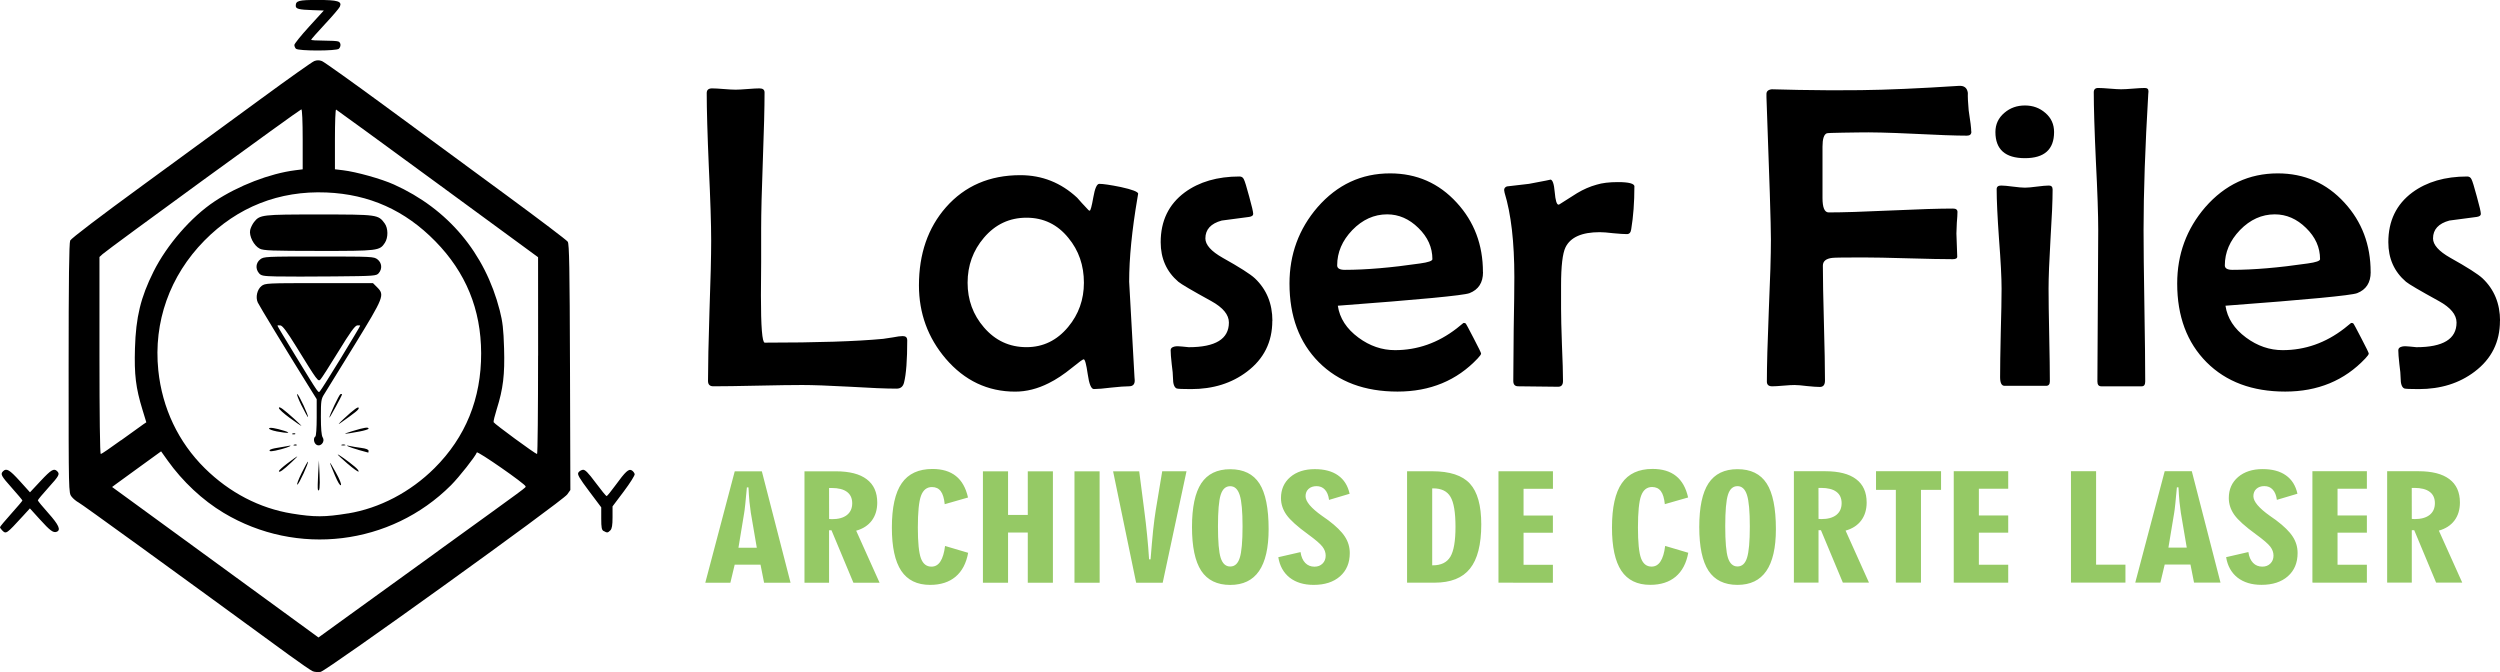 <?xml version="1.0" encoding="UTF-8" standalone="no"?> <svg xmlns:inkscape="http://www.inkscape.org/namespaces/inkscape" xmlns:sodipodi="http://sodipodi.sourceforge.net/DTD/sodipodi-0.dtd" xmlns="http://www.w3.org/2000/svg" xmlns:svg="http://www.w3.org/2000/svg" width="54.421mm" height="14.63mm" viewBox="0 0 54.421 14.63" version="1.1" id="svg1" xml:space="preserve"><defs id="defs1"></defs><g id="layer1" transform="translate(-64.929,-52.949)"><g id="g2"><rect style="fill:#ffffff;fill-opacity:0;stroke-width:1.221" id="rect1" width="68.53" height="13.421" x="57.874" y="53.424"></rect><g id="g1" transform="translate(1.354)"><g id="g36" transform="translate(0.787,0.825)"></g><g id="g3"><path d="m 82.537,59.529 q 0,0.648 -0.069,0.921 -0.032,0.134 -0.162,0.134 -0.343,0 -1.028,-0.042 -0.685,-0.037 -1.028,-0.037 -0.324,0 -0.967,0.014 -0.643,0.014 -0.967,0.014 -0.116,0 -0.116,-0.116 0,-0.504 0.032,-1.523 0.037,-1.018 0.037,-1.527 0,-0.537 -0.051,-1.606 -0.046,-1.074 -0.046,-1.611 0,-0.102 0.116,-0.102 0.083,0 0.255,0.014 0.171,0.014 0.259,0.014 0.083,0 0.259,-0.014 0.176,-0.014 0.259,-0.014 0.111,0 0.111,0.088 0,0.491 -0.037,1.476 -0.037,0.986 -0.037,1.481 0,0.241 0,0.731 -0.005,0.491 -0.005,0.731 0,1.028 0.083,1.028 1.708,0 2.578,-0.083 0.042,-0.005 0.213,-0.032 0.139,-0.028 0.213,-0.028 0.097,0 0.097,0.088 z m 5.026,-3.184 q 0,0.019 -0.014,0.083 -0.181,1.06 -0.181,1.828 0,0.046 0.116,2.078 l 0.005,0.065 q 0.005,0.134 -0.125,0.134 -0.125,0 -0.384,0.028 -0.255,0.032 -0.38,0.032 -0.088,0 -0.134,-0.324 -0.046,-0.324 -0.088,-0.324 -0.028,0 -0.25,0.181 -0.273,0.222 -0.509,0.338 -0.366,0.185 -0.731,0.185 -0.898,0 -1.513,-0.717 -0.583,-0.685 -0.583,-1.597 0,-1.028 0.588,-1.699 0.616,-0.699 1.62,-0.699 0.708,0 1.236,0.491 0.079,0.093 0.245,0.268 0.014,0.014 0.028,0.014 0.028,0 0.079,-0.292 0.051,-0.292 0.13,-0.292 0.125,0 0.467,0.069 0.38,0.083 0.38,0.148 z m -1.18,1.935 q 0,-0.569 -0.338,-0.977 -0.356,-0.44 -0.912,-0.44 -0.555,0 -0.926,0.435 -0.356,0.417 -0.356,0.981 0,0.56 0.356,0.972 0.37,0.43 0.926,0.43 0.542,0 0.907,-0.44 0.343,-0.412 0.343,-0.963 z m 4.101,0.828 q 0,0.69 -0.551,1.106 -0.5,0.38 -1.217,0.38 -0.278,0 -0.315,-0.014 -0.079,-0.037 -0.079,-0.227 0,-0.102 -0.028,-0.305 -0.023,-0.204 -0.023,-0.301 0,-0.06 0.083,-0.079 0.06,-0.014 0.171,0 0.143,0.014 0.139,0.014 0.875,0 0.875,-0.537 0,-0.255 -0.384,-0.467 -0.625,-0.343 -0.717,-0.421 -0.384,-0.329 -0.384,-0.861 0,-0.694 0.523,-1.083 0.472,-0.347 1.194,-0.347 0.065,0 0.093,0.06 0.032,0.06 0.116,0.375 0.088,0.315 0.088,0.38 0,0.051 -0.088,0.065 -0.296,0.042 -0.597,0.079 -0.356,0.097 -0.356,0.389 0,0.208 0.375,0.421 0.555,0.31 0.704,0.449 0.38,0.361 0.38,0.926 z m 4.587,-1.06 q 0,0.343 -0.296,0.458 -0.199,0.074 -2.865,0.273 0.06,0.407 0.449,0.694 0.37,0.273 0.796,0.273 0.731,0 1.342,-0.472 0.074,-0.06 0.148,-0.12 0.037,0 0.046,0.009 0.014,0.009 0.176,0.324 0.162,0.31 0.162,0.333 0,0.028 -0.074,0.106 -0.68,0.722 -1.745,0.722 -1.074,0 -1.713,-0.639 -0.639,-0.643 -0.639,-1.713 0,-0.953 0.611,-1.662 0.643,-0.736 1.578,-0.736 0.87,0 1.453,0.639 0.569,0.62 0.569,1.509 z M 93.969,57.766 q 0,-0.384 -0.305,-0.68 -0.301,-0.296 -0.68,-0.296 -0.426,0 -0.759,0.343 -0.329,0.343 -0.329,0.768 0,0.097 0.167,0.097 0.685,0 1.638,-0.139 0.268,-0.037 0.268,-0.093 z m 4.397,-1.578 q 0,0.509 -0.069,0.926 -0.014,0.106 -0.093,0.106 -0.097,0 -0.296,-0.019 -0.194,-0.023 -0.296,-0.023 -0.583,0 -0.745,0.329 -0.097,0.199 -0.097,0.828 v 0.509 q 0,0.259 0.019,0.787 0.023,0.528 0.023,0.787 0,0.125 -0.106,0.125 -0.143,0 -0.435,-0.005 -0.292,-0.005 -0.435,-0.005 -0.106,0 -0.106,-0.116 0,-0.375 0.009,-1.129 0.014,-0.754 0.014,-1.134 0,-1.143 -0.213,-1.837 -0.009,-0.037 -0.009,-0.056 0,-0.056 0.06,-0.079 0.171,-0.019 0.481,-0.056 0.5,-0.093 0.463,-0.093 0.074,0 0.097,0.273 0.023,0.273 0.083,0.273 0.009,0 0.023,-0.009 0.19,-0.12 0.38,-0.241 0.208,-0.125 0.426,-0.185 0.181,-0.056 0.463,-0.056 0.361,0 0.361,0.097 z m 7.336,-1.199 q 0,0.088 -0.097,0.088 -0.361,0 -1.185,-0.042 -0.768,-0.037 -1.185,-0.028 l -0.338,0.005 q -0.324,0.005 -0.343,0.014 -0.093,0.037 -0.093,0.292 v 1.115 q 0,0.315 0.134,0.315 0.449,0 1.351,-0.042 0.907,-0.042 1.356,-0.042 0.097,0 0.097,0.074 0,0.079 -0.014,0.236 -0.009,0.153 -0.009,0.231 0,0.083 0.009,0.255 0.009,0.167 0.009,0.25 0,0.056 -0.097,0.056 -0.319,0 -0.972,-0.019 -0.648,-0.019 -0.972,-0.019 -0.597,0 -0.676,0.009 -0.208,0.023 -0.208,0.171 0,0.417 0.023,1.25 0.023,0.833 0.023,1.25 0,0.139 -0.111,0.139 -0.093,0 -0.278,-0.019 -0.18,-0.023 -0.278,-0.023 -0.079,0 -0.241,0.014 -0.162,0.014 -0.241,0.014 -0.116,0 -0.116,-0.102 0,-0.514 0.042,-1.546 0.046,-1.032 0.046,-1.546 0,-0.477 -0.097,-3.101 v -0.06 q -0.005,-0.097 0.116,-0.111 0.037,0 0.588,0.014 0.727,0.014 1.347,0.005 0.838,-0.009 2.134,-0.093 0.176,-0.014 0.199,0.153 -0.005,0.125 0.018,0.38 0.056,0.356 0.056,0.463 z m 1.8,0.009 q 0,0.569 -0.634,0.569 -0.643,0 -0.643,-0.569 0,-0.255 0.199,-0.421 0.185,-0.157 0.444,-0.157 0.259,0 0.444,0.162 0.19,0.162 0.19,0.417 z m -0.032,1.254 q 0,0.356 -0.046,1.078 -0.042,0.717 -0.042,1.078 0,0.338 0.014,1.014 0.014,0.671 0.014,1.004 0,0.097 -0.083,0.097 h -0.903 q -0.097,0 -0.097,-0.19 0,-0.319 0.014,-0.958 0.018,-0.643 0.018,-0.967 0,-0.361 -0.056,-1.083 -0.051,-0.722 -0.051,-1.083 0,-0.079 0.097,-0.079 0.083,0 0.255,0.023 0.176,0.023 0.264,0.023 0.088,0 0.259,-0.023 0.176,-0.023 0.264,-0.023 0.079,0 0.079,0.088 z m 2.087,-2.138 -0.005,0.06 q -0.102,1.722 -0.102,2.958 0,0.551 0.018,1.652 0.018,1.097 0.018,1.643 0,0.106 -0.074,0.106 h -0.884 q -0.083,0 -0.083,-0.106 0,-0.546 0.009,-1.643 0.009,-1.102 0.009,-1.652 0,-0.5 -0.051,-1.5 -0.046,-1.004 -0.046,-1.5 0,-0.093 0.097,-0.093 0.083,0 0.25,0.014 0.167,0.014 0.25,0.014 0.088,0 0.259,-0.014 0.171,-0.014 0.255,-0.014 0.083,0 0.079,0.074 z m 4.837,3.934 q 0,0.343 -0.296,0.458 -0.199,0.074 -2.865,0.273 0.06,0.407 0.449,0.694 0.37,0.273 0.796,0.273 0.731,0 1.342,-0.472 0.074,-0.06 0.148,-0.12 0.037,0 0.046,0.009 0.014,0.009 0.176,0.324 0.162,0.31 0.162,0.333 0,0.028 -0.074,0.106 -0.68,0.722 -1.745,0.722 -1.074,0 -1.712,-0.639 -0.639,-0.643 -0.639,-1.713 0,-0.953 0.611,-1.662 0.643,-0.736 1.578,-0.736 0.87,0 1.453,0.639 0.569,0.62 0.569,1.509 z m -1.102,-0.282 q 0,-0.384 -0.305,-0.68 -0.301,-0.296 -0.68,-0.296 -0.426,0 -0.759,0.343 -0.329,0.343 -0.329,0.768 0,0.097 0.167,0.097 0.685,0 1.638,-0.139 0.268,-0.037 0.268,-0.093 z m 3.916,1.342 q 0,0.69 -0.551,1.106 -0.5,0.38 -1.217,0.38 -0.278,0 -0.315,-0.014 -0.079,-0.037 -0.079,-0.227 0,-0.102 -0.028,-0.305 -0.023,-0.204 -0.023,-0.301 0,-0.06 0.083,-0.079 0.06,-0.014 0.171,0 0.143,0.014 0.139,0.014 0.875,0 0.875,-0.537 0,-0.255 -0.384,-0.467 -0.625,-0.343 -0.717,-0.421 -0.384,-0.329 -0.384,-0.861 0,-0.694 0.523,-1.083 0.472,-0.347 1.194,-0.347 0.065,0 0.093,0.06 0.032,0.06 0.116,0.375 0.088,0.315 0.088,0.38 0,0.051 -0.088,0.065 -0.296,0.042 -0.597,0.079 -0.356,0.097 -0.356,0.389 0,0.208 0.375,0.421 0.555,0.31 0.704,0.449 0.38,0.361 0.38,0.926 z" id="text1" style="font-size:9.479px;font-family:'Berlin Sans FB';-inkscape-font-specification:'Berlin Sans FB';stroke-width:1.063" aria-label="Laser Files" transform="translate(0.787,0.825)"></path><path style="font-size:3.427px;font-family:'Geometr706 BlkCn BT';-inkscape-font-specification:'Geometr706 BlkCn BT';fill:#73b834;fill-opacity:0.757;stroke-width:0.384" d="m 73.089,69.165 h 0.37 L 73.338,68.34 q -0.013,-0.1 -0.027,-0.253 -0.012,-0.152 -0.02,-0.34 h -0.032 q -0.017,0.223 -0.032,0.39 -0.015,0.167 -0.023,0.213 z m -0.669,0.823 0.594,-2.619 h 0.547 l 0.579,2.619 h -0.534 l -0.072,-0.425 H 73.013 l -0.087,0.425 z m 2.001,0 v -2.619 h 0.631 q 0.413,0 0.624,0.186 0.213,0.186 0.213,0.549 0,0.251 -0.11,0.423 -0.11,0.171 -0.315,0.238 l 0.472,1.223 H 75.408 l -0.442,-1.233 h -0.049 v 1.233 z m 0.497,-1.498 q 0.01,0 0.028,0.002 0.02,0.002 0.03,0.002 0.194,0 0.301,-0.097 0.107,-0.099 0.107,-0.276 0,-0.177 -0.105,-0.268 -0.105,-0.092 -0.31,-0.092 h -0.052 z m 2.805,0.795 q -0.057,0.368 -0.254,0.562 -0.196,0.192 -0.514,0.192 -0.392,0 -0.582,-0.331 -0.189,-0.331 -0.189,-1.016 0,-0.71 0.199,-1.043 0.199,-0.335 0.619,-0.335 0.296,0 0.474,0.166 0.179,0.166 0.244,0.505 l -0.47,0.157 q -0.018,-0.211 -0.08,-0.306 -0.062,-0.097 -0.177,-0.097 -0.156,0 -0.221,0.204 -0.064,0.204 -0.064,0.748 0,0.525 0.062,0.723 0.062,0.196 0.213,0.196 0.112,0 0.179,-0.12 0.069,-0.122 0.095,-0.366 z m 0.298,0.703 v -2.619 h 0.507 v 1.026 h 0.398 v -1.026 h 0.507 v 2.619 h -0.507 v -1.18 h -0.398 v 1.18 z m 2.355,0 H 79.868 v -2.619 h 0.507 z m 1.272,0 h -0.536 l -0.465,-2.619 h 0.527 l 0.1,0.902 q 0.035,0.308 0.059,0.597 0.025,0.288 0.04,0.571 h 0.03 q 0.027,-0.4 0.052,-0.688 0.027,-0.288 0.052,-0.464 l 0.131,-0.919 h 0.49 z m 1.115,-1.324 q 0,0.537 0.055,0.741 0.057,0.202 0.192,0.202 0.137,0 0.192,-0.202 0.057,-0.204 0.057,-0.741 0,-0.529 -0.057,-0.736 -0.057,-0.209 -0.192,-0.209 -0.137,0 -0.192,0.202 -0.055,0.201 -0.055,0.743 z m 1.022,0.065 q 0,0.659 -0.194,0.986 -0.192,0.325 -0.581,0.325 -0.395,0 -0.584,-0.331 -0.187,-0.333 -0.187,-1.029 0,-0.698 0.187,-1.029 0.189,-0.331 0.584,-0.331 0.403,0 0.589,0.336 0.186,0.336 0.186,1.074 z m 0.196,0.659 0.448,-0.12 q 0.02,0.164 0.094,0.254 0.074,0.089 0.187,0.089 0.1,0 0.162,-0.072 0.064,-0.072 0.064,-0.189 0,-0.11 -0.065,-0.209 -0.064,-0.099 -0.295,-0.295 -0.318,-0.269 -0.43,-0.452 -0.112,-0.184 -0.112,-0.395 0,-0.306 0.187,-0.494 0.189,-0.187 0.495,-0.187 0.293,0 0.47,0.147 0.179,0.146 0.233,0.432 l -0.415,0.144 q -0.018,-0.159 -0.084,-0.241 -0.064,-0.082 -0.169,-0.082 -0.099,0 -0.161,0.065 -0.06,0.065 -0.06,0.172 0,0.187 0.333,0.462 0.08,0.067 0.124,0.102 0.239,0.209 0.336,0.385 0.099,0.176 0.099,0.387 0,0.345 -0.197,0.547 -0.196,0.201 -0.532,0.201 -0.296,0 -0.484,-0.171 -0.186,-0.172 -0.229,-0.48 z m 3.104,0.191 h 0.013 q 0.249,0 0.353,-0.201 0.104,-0.202 0.104,-0.703 0,-0.51 -0.102,-0.708 -0.1,-0.197 -0.348,-0.197 h -0.02 z m -0.507,0.408 v -2.619 h 0.51 q 0.529,0 0.758,0.291 0.229,0.29 0.229,0.957 0,0.711 -0.228,1.041 -0.226,0.33 -0.715,0.33 z m 1.844,0 v -2.619 h 1.099 v 0.412 H 88.928 v 0.628 h 0.592 v 0.405 H 88.928 V 69.567 h 0.592 v 0.422 z m 3.829,-0.703 q -0.057,0.368 -0.254,0.562 -0.196,0.192 -0.514,0.192 -0.392,0 -0.582,-0.331 -0.189,-0.331 -0.189,-1.016 0,-0.71 0.199,-1.043 0.199,-0.335 0.619,-0.335 0.296,0 0.474,0.166 0.179,0.166 0.244,0.505 l -0.47,0.157 q -0.018,-0.211 -0.08,-0.306 -0.062,-0.097 -0.177,-0.097 -0.156,0 -0.221,0.204 -0.064,0.204 -0.064,0.748 0,0.525 0.062,0.723 0.062,0.196 0.213,0.196 0.112,0 0.179,-0.12 0.069,-0.122 0.095,-0.366 z m 0.746,-0.621 q 0,0.537 0.055,0.741 0.057,0.202 0.192,0.202 0.137,0 0.192,-0.202 0.057,-0.204 0.057,-0.741 0,-0.529 -0.057,-0.736 -0.057,-0.209 -0.192,-0.209 -0.137,0 -0.192,0.202 -0.055,0.201 -0.055,0.743 z m 1.022,0.065 q 0,0.659 -0.194,0.986 -0.192,0.325 -0.581,0.325 -0.395,0 -0.584,-0.331 -0.187,-0.333 -0.187,-1.029 0,-0.698 0.187,-1.029 0.189,-0.331 0.584,-0.331 0.403,0 0.589,0.336 0.186,0.336 0.186,1.074 z m 0.363,1.258 v -2.619 h 0.631 q 0.413,0 0.624,0.186 0.213,0.186 0.213,0.549 0,0.251 -0.11,0.423 -0.11,0.171 -0.315,0.238 l 0.472,1.223 h -0.527 l -0.442,-1.233 h -0.049 v 1.233 z m 0.497,-1.498 q 0.01,0 0.028,0.002 0.02,0.002 0.03,0.002 0.194,0 0.301,-0.097 0.107,-0.099 0.107,-0.276 0,-0.177 -0.105,-0.268 -0.105,-0.092 -0.31,-0.092 h -0.052 z m 1.56,1.498 v -2.181 h -0.4 v -0.438 h 1.312 v 0.438 h -0.405 v 2.181 z m 1.168,0 v -2.619 h 1.099 v 0.412 h -0.592 v 0.628 h 0.592 v 0.405 h -0.592 v 0.753 h 0.592 v 0.422 z m 2.365,0 v -2.619 h 0.507 v 2.197 h 0.592 v 0.422 z m 1.966,-0.823 h 0.37 l -0.12,-0.825 q -0.013,-0.1 -0.027,-0.253 -0.012,-0.152 -0.02,-0.34 h -0.032 q -0.017,0.223 -0.032,0.39 -0.015,0.167 -0.023,0.213 z m -0.669,0.823 0.594,-2.619 h 0.547 l 0.579,2.619 h -0.534 l -0.072,-0.425 h -0.52 l -0.087,0.425 z m 1.834,-0.599 0.448,-0.12 q 0.02,0.164 0.094,0.254 0.074,0.089 0.187,0.089 0.1,0 0.162,-0.072 0.064,-0.072 0.064,-0.189 0,-0.11 -0.065,-0.209 -0.064,-0.099 -0.295,-0.295 -0.318,-0.269 -0.43,-0.452 -0.112,-0.184 -0.112,-0.395 0,-0.306 0.187,-0.494 0.189,-0.187 0.495,-0.187 0.293,0 0.47,0.147 0.179,0.146 0.233,0.432 l -0.415,0.144 q -0.018,-0.159 -0.084,-0.241 -0.064,-0.082 -0.169,-0.082 -0.099,0 -0.161,0.065 -0.06,0.065 -0.06,0.172 0,0.187 0.333,0.462 0.08,0.067 0.124,0.102 0.239,0.209 0.336,0.385 0.099,0.176 0.099,0.387 0,0.345 -0.197,0.547 -0.196,0.201 -0.532,0.201 -0.296,0 -0.484,-0.171 -0.186,-0.172 -0.229,-0.48 z m 1.74,0.599 v -2.619 h 1.099 v 0.412 h -0.592 v 0.628 h 0.592 v 0.405 h -0.592 v 0.753 h 0.592 v 0.422 z m 1.508,0 v -2.619 h 0.631 q 0.413,0 0.624,0.186 0.213,0.186 0.213,0.549 0,0.251 -0.11,0.423 -0.11,0.171 -0.315,0.238 l 0.472,1.223 h -0.527 l -0.442,-1.233 h -0.049 v 1.233 z m 0.497,-1.498 q 0.01,0 0.028,0.002 0.02,0.002 0.03,0.002 0.194,0 0.301,-0.097 0.107,-0.099 0.107,-0.276 0,-0.177 -0.105,-0.268 -0.105,-0.092 -0.31,-0.092 h -0.052 z" id="text3" transform="matrix(1.079,0,0,0.926,0.787,0.825)" aria-label="ARCHIVOS DE CORTE LASER"></path><path style="fill:#000000;stroke-width:0.971" d="m 70.383,67.561 c -0.039,-0.016 -0.273,-0.177 -0.519,-0.356 -2.633,-1.923 -4.507,-3.281 -4.579,-3.318 -0.048,-0.025 -0.117,-0.082 -0.152,-0.127 -0.064,-0.081 -0.064,-0.089 -0.064,-2.791 0,-1.931 0.01,-2.731 0.034,-2.784 0.02,-0.045 0.65,-0.525 1.574,-1.199 0.847,-0.618 2.016,-1.473 2.597,-1.899 0.581,-0.426 1.095,-0.79 1.141,-0.808 0.059,-0.023 0.109,-0.023 0.169,-2.85e-4 0.047,0.018 0.682,0.471 1.411,1.007 0.729,0.536 1.904,1.4 2.612,1.919 0.707,0.52 1.305,0.972 1.327,1.006 0.033,0.05 0.042,0.564 0.049,2.733 l 0.008,2.672 -0.069,0.097 c -0.104,0.146 -5.242,3.842 -5.368,3.862 -0.055,0.009 -0.133,0.003 -0.172,-0.014 z m 2.726,-2.617 c 2.026,-1.463 1.907,-1.375 1.907,-1.408 0,-0.048 -1.048,-0.777 -1.061,-0.738 -0.028,0.083 -0.387,0.538 -0.564,0.715 -1.312,1.31 -3.353,1.557 -4.949,0.599 -0.457,-0.274 -0.892,-0.681 -1.219,-1.14 l -0.141,-0.198 -0.45,0.326 c -0.248,0.18 -0.488,0.354 -0.534,0.388 l -0.083,0.062 0.36,0.262 c 0.198,0.144 1.209,0.881 2.246,1.638 l 1.887,1.376 0.447,-0.324 c 0.246,-0.178 1.216,-0.879 2.156,-1.558 z m -1.96,-0.818 c 0.689,-0.113 1.36,-0.465 1.884,-0.986 0.677,-0.674 1.019,-1.515 1.016,-2.503 -0.003,-0.953 -0.332,-1.756 -0.997,-2.435 -0.662,-0.676 -1.438,-1.024 -2.369,-1.063 -1.03,-0.043 -1.937,0.315 -2.659,1.048 -0.754,0.766 -1.111,1.772 -1.003,2.823 0.085,0.824 0.436,1.563 1.013,2.133 0.536,0.529 1.192,0.871 1.895,0.985 0.489,0.08 0.719,0.079 1.22,-0.003 z m -0.654,-0.52 c -0.007,-0.014 -0.004,-0.163 0.005,-0.331 l 0.017,-0.305 0.014,0.305 c 0.013,0.271 -0.002,0.405 -0.037,0.331 z m 0.372,-0.306 c -0.146,-0.347 -0.144,-0.357 0.014,-0.074 0.087,0.156 0.132,0.266 0.114,0.284 -0.017,0.017 -0.067,-0.065 -0.128,-0.21 z m -0.728,-0.051 c 0.071,-0.144 0.134,-0.257 0.139,-0.251 0.021,0.021 -0.193,0.487 -0.229,0.5 -0.022,0.007 0.019,-0.104 0.09,-0.248 z m -0.493,-0.045 c 0,-0.015 0.079,-0.087 0.175,-0.16 0.271,-0.204 0.285,-0.208 0.102,-0.034 -0.182,0.173 -0.277,0.239 -0.277,0.194 z m 1.498,-0.158 C 71.025,62.943 70.927,62.852 70.927,62.844 c 0,-0.018 0.233,0.148 0.372,0.265 0.056,0.047 0.092,0.094 0.082,0.105 -0.011,0.011 -0.117,-0.065 -0.236,-0.168 z m 0.229,-0.306 c -0.198,-0.054 -0.336,-0.119 -0.171,-0.08 0.042,0.01 0.148,0.027 0.236,0.039 0.105,0.014 0.16,0.035 0.16,0.063 0,0.023 -0.003,0.04 -0.008,0.039 -0.004,-0.002 -0.102,-0.029 -0.218,-0.06 z m -1.927,0.006 c 0.009,-0.015 0.082,-0.036 0.162,-0.048 0.08,-0.012 0.18,-0.029 0.222,-0.038 0.15,-0.034 0.036,0.024 -0.134,0.068 -0.198,0.052 -0.273,0.057 -0.249,0.018 z m 0.53,-0.116 c 0.022,-0.009 0.048,-0.008 0.058,0.002 0.01,0.01 -0.008,0.017 -0.04,0.016 -0.036,-0.002 -0.043,-0.009 -0.018,-0.018 z m 0.47,-0.015 c -0.045,-0.045 -0.049,-0.137 -0.007,-0.163 0.018,-0.011 0.03,-0.184 0.03,-0.416 v -0.398 l -0.193,-0.31 c -0.487,-0.783 -1.056,-1.721 -1.09,-1.795 -0.052,-0.115 -0.013,-0.284 0.083,-0.359 0.077,-0.06 0.117,-0.062 1.252,-0.062 h 1.173 l 0.089,0.089 c 0.169,0.169 0.155,0.206 -0.494,1.264 -0.321,0.523 -0.616,1.001 -0.656,1.064 -0.067,0.104 -0.073,0.145 -0.073,0.496 0,0.252 0.013,0.403 0.038,0.443 0.067,0.107 -0.065,0.234 -0.153,0.147 z m 0.554,-1.879 c 0.228,-0.374 0.415,-0.687 0.415,-0.696 0,-0.009 -0.03,-0.012 -0.066,-0.007 -0.049,0.007 -0.155,0.156 -0.409,0.57 -0.189,0.308 -0.364,0.581 -0.389,0.606 -0.052,0.052 -0.06,0.043 -0.533,-0.724 -0.197,-0.319 -0.291,-0.445 -0.338,-0.452 -0.036,-0.005 -0.065,-0.003 -0.065,0.006 0,0.009 0.167,0.287 0.371,0.62 0.562,0.916 0.514,0.847 0.559,0.799 0.022,-0.023 0.226,-0.348 0.455,-0.721 z m 0.011,1.895 c 0.021,-0.009 0.055,-0.009 0.076,0 0.021,0.009 0.004,0.015 -0.038,0.015 -0.042,0 -0.059,-0.007 -0.038,-0.015 z m -1.066,-0.245 c 0.022,-0.009 0.048,-0.008 0.058,0.002 0.01,0.01 -0.008,0.017 -0.04,0.016 -0.036,-0.002 -0.043,-0.009 -0.018,-0.018 z m 1.302,-0.053 c 0.263,-0.08 0.351,-0.093 0.351,-0.053 0,0.014 -0.089,0.042 -0.198,0.062 -0.366,0.067 -0.398,0.066 -0.153,-0.009 z m -1.655,0.005 c -0.088,-0.017 -0.16,-0.044 -0.16,-0.06 0,-0.033 0.133,-0.013 0.338,0.051 0.162,0.051 0.064,0.056 -0.178,0.01 z m 0.291,-0.291 c -0.13,-0.095 -0.236,-0.192 -0.236,-0.214 -5.58e-4,-0.028 0.025,-0.021 0.083,0.021 0.105,0.077 0.425,0.367 0.404,0.366 -0.008,-3.71e-4 -0.121,-0.079 -0.251,-0.174 z m 1.166,0.027 c 0.233,-0.217 0.336,-0.291 0.335,-0.241 -3.21e-4,0.036 -0.061,0.085 -0.411,0.333 -0.05,0.036 -0.016,-0.006 0.076,-0.092 z M 70.139,61.777 c -0.071,-0.144 -0.113,-0.256 -0.092,-0.249 0.035,0.012 0.252,0.48 0.232,0.5 -0.005,0.005 -0.068,-0.108 -0.139,-0.251 z m 0.606,0.261 c -0.001,-0.048 0.213,-0.501 0.242,-0.51 0.018,-0.006 0.033,-0.003 0.033,0.008 0,0.024 -0.274,0.526 -0.274,0.503 z m -1.144,-3.071 c -0.298,-0.007 -0.342,-0.015 -0.389,-0.072 -0.08,-0.096 -0.068,-0.224 0.027,-0.299 0.078,-0.062 0.113,-0.063 1.277,-0.063 1.165,0 1.199,0.002 1.277,0.063 0.095,0.075 0.107,0.204 0.027,0.298 -0.052,0.061 -0.085,0.064 -0.969,0.072 -0.503,0.005 -1.066,0.005 -1.251,6.45e-4 z m -0.373,-0.606 c -0.126,-0.062 -0.236,-0.277 -0.207,-0.406 0.011,-0.05 0.049,-0.127 0.084,-0.172 0.126,-0.16 0.17,-0.166 1.418,-0.165 1.269,5.2e-5 1.285,0.002 1.425,0.193 0.078,0.106 0.08,0.309 0.005,0.424 -0.113,0.173 -0.148,0.177 -1.442,0.176 -1.019,-5.97e-4 -1.199,-0.007 -1.283,-0.049 z m -3.016,4.172 c 0.228,-0.166 0.444,-0.322 0.481,-0.346 l 0.067,-0.045 -0.083,-0.272 c -0.147,-0.48 -0.181,-0.763 -0.164,-1.34 0.02,-0.678 0.124,-1.107 0.404,-1.668 0.291,-0.583 0.82,-1.191 1.328,-1.528 0.518,-0.344 1.203,-0.608 1.759,-0.679 l 0.16,-0.02 v -0.653 c 0,-0.389 -0.012,-0.653 -0.029,-0.653 -0.03,0 -4.209,3.043 -4.326,3.151 l -0.069,0.063 v 2.145 c 0,1.303 0.011,2.145 0.028,2.145 0.016,0 0.215,-0.136 0.443,-0.302 z m 9.077,-1.842 -8.98e-4,-2.143 -2.186,-1.602 c -1.202,-0.881 -2.197,-1.606 -2.211,-1.612 -0.014,-0.006 -0.025,0.285 -0.025,0.645 v 0.655 l 0.175,0.021 c 0.288,0.034 0.838,0.188 1.11,0.311 1.176,0.53 1.983,1.491 2.303,2.742 0.063,0.248 0.081,0.402 0.094,0.824 0.017,0.575 -0.02,0.881 -0.16,1.325 -0.043,0.137 -0.074,0.264 -0.068,0.282 0.011,0.034 0.907,0.691 0.946,0.694 0.013,0.001 0.022,-0.962 0.022,-2.141 z m -11.666,3.804 c -0.026,-0.026 -0.048,-0.058 -0.048,-0.07 0,-0.012 0.11,-0.144 0.244,-0.293 0.134,-0.149 0.244,-0.279 0.244,-0.288 -9.1e-5,-0.009 -0.103,-0.132 -0.229,-0.273 -0.235,-0.263 -0.255,-0.301 -0.192,-0.364 0.073,-0.073 0.141,-0.032 0.362,0.211 l 0.224,0.248 0.232,-0.248 c 0.231,-0.247 0.29,-0.281 0.36,-0.211 0.062,0.062 0.044,0.097 -0.192,0.358 -0.126,0.139 -0.229,0.263 -0.229,0.276 0,0.013 0.103,0.138 0.229,0.279 0.227,0.254 0.278,0.368 0.181,0.405 -0.074,0.028 -0.141,-0.021 -0.371,-0.275 l -0.212,-0.234 -0.15,0.164 c -0.362,0.395 -0.368,0.4 -0.453,0.315 z m 13.093,0.015 c -0.044,-0.025 -0.053,-0.075 -0.053,-0.274 v -0.243 l -0.265,-0.353 c -0.214,-0.285 -0.259,-0.363 -0.233,-0.404 0.017,-0.028 0.061,-0.055 0.096,-0.06 0.05,-0.007 0.111,0.054 0.281,0.282 0.119,0.16 0.226,0.291 0.238,0.291 0.012,-4.7e-4 0.096,-0.104 0.188,-0.23 0.224,-0.308 0.294,-0.372 0.361,-0.33 0.029,0.018 0.056,0.055 0.062,0.081 0.005,0.027 -0.101,0.195 -0.236,0.375 l -0.246,0.327 v 0.237 c 0,0.175 -0.013,0.25 -0.048,0.285 -0.056,0.056 -0.07,0.057 -0.143,0.015 z M 70.018,54.011 c -0.02,-0.02 -0.036,-0.058 -0.035,-0.084 6.69e-4,-0.026 0.145,-0.205 0.321,-0.398 l 0.32,-0.351 -0.237,-0.008 c -0.307,-0.01 -0.374,-0.027 -0.374,-0.094 0,-0.111 0.061,-0.128 0.473,-0.128 0.443,0 0.541,0.03 0.486,0.148 -0.016,0.035 -0.163,0.207 -0.327,0.382 -0.164,0.176 -0.297,0.327 -0.297,0.337 0,0.01 0.122,0.018 0.272,0.018 0.15,0 0.294,0.008 0.32,0.019 0.057,0.022 0.063,0.107 0.012,0.158 -0.051,0.051 -0.883,0.051 -0.934,0 z" id="path36"></path></g></g></g></g></svg> 